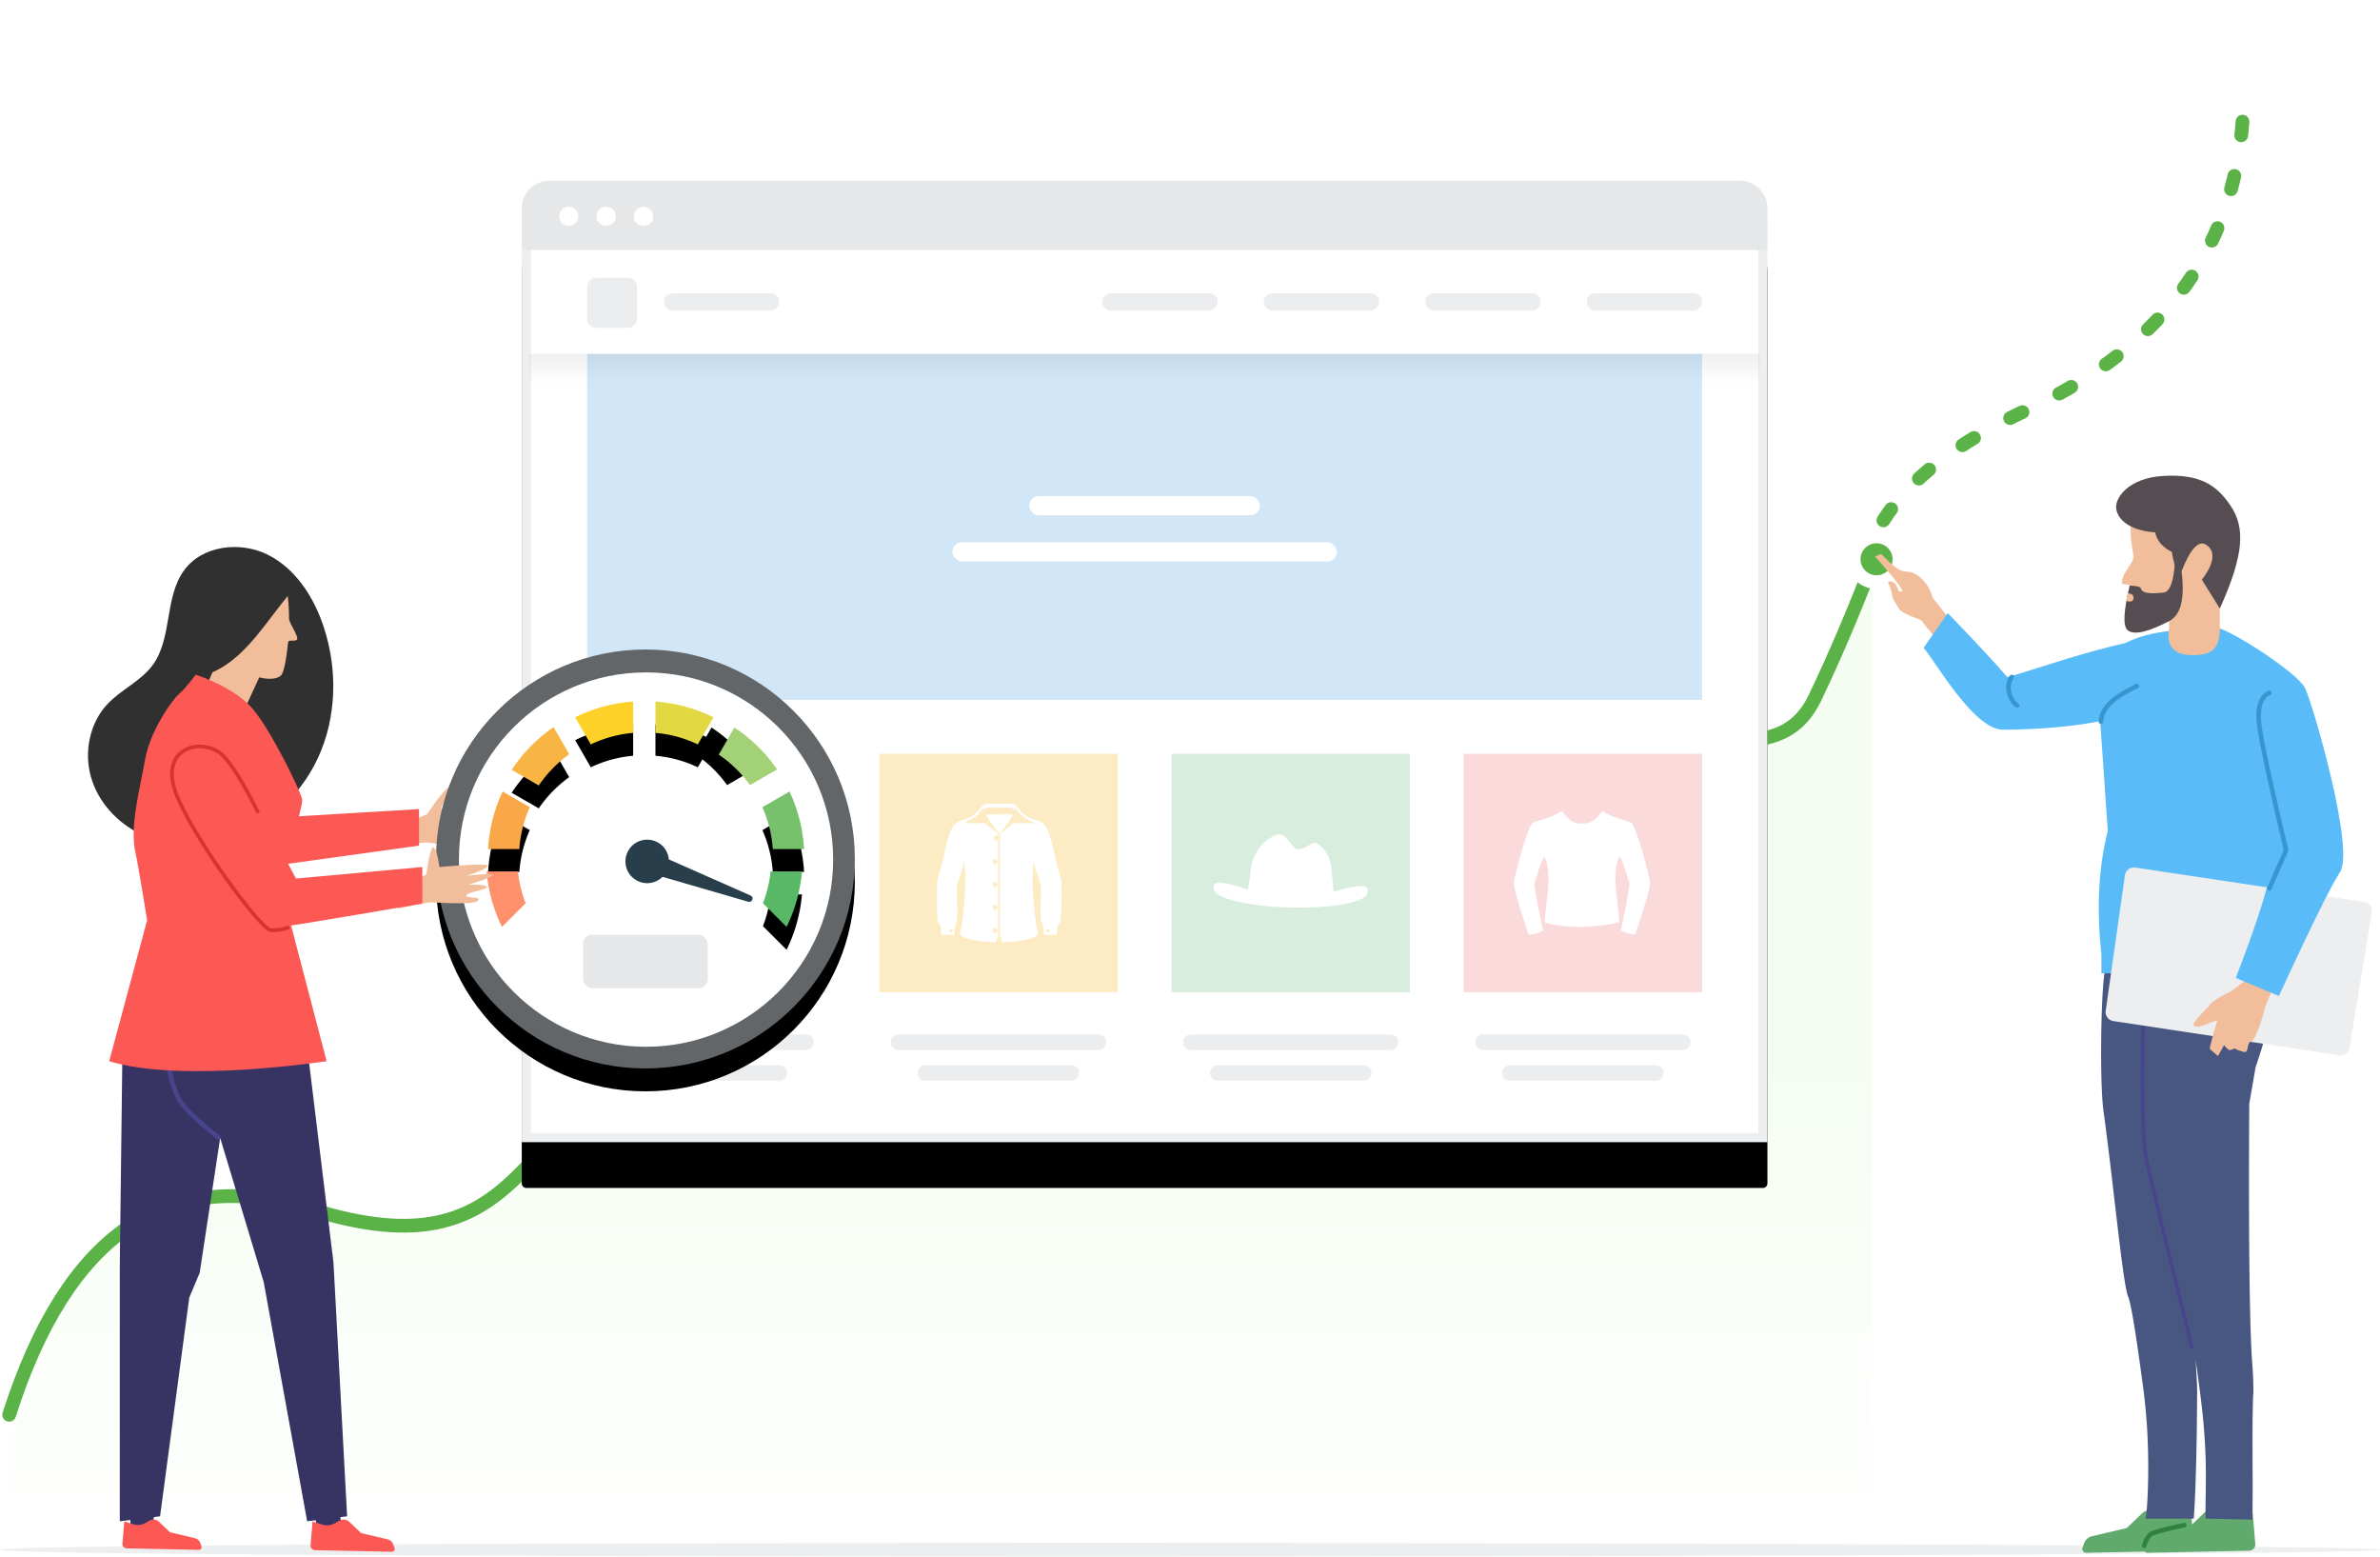 <svg width="520" height="340" viewBox="0 0 520 340" xmlns="http://www.w3.org/2000/svg" xmlns:xlink="http://www.w3.org/1999/xlink"><defs><linearGradient x1="50%" y1="50%" x2="50%" y2="100%" id="a"><stop stop-color="#F5FDF2" offset="0%"/><stop stop-color="#FFF" offset="100%"/></linearGradient><path d="M10 0h252.16c5.523 0 10 4.477 10 10v199a1 1 0 0 1-1 1H1a1 1 0 0 1-1-1V10C0 4.477 4.477 0 10 0z" id="c"/><filter x="-18.4%" y="-19%" width="136.7%" height="147.6%" filterUnits="objectBoundingBox" id="b"><feOffset dy="10" in="SourceAlpha" result="shadowOffsetOuter1"/><feGaussianBlur stdDeviation="15" in="shadowOffsetOuter1" result="shadowBlurOuter1"/><feComposite in="shadowBlurOuter1" in2="SourceAlpha" operator="out" result="shadowBlurOuter1"/><feColorMatrix values="0 0 0 0 0 0 0 0 0 0 0 0 0 0 0 0 0 0 0.05 0" in="shadowBlurOuter1"/></filter><linearGradient x1="50%" y1="0%" x2="50%" y2="100%" id="d"><stop stop-opacity=".06" offset="0%"/><stop stop-opacity="0" offset="100%"/></linearGradient><circle id="f" cx="45.752" cy="49.752" r="45.752"/><filter x="-51.9%" y="-46.4%" width="203.8%" height="203.8%" filterUnits="objectBoundingBox" id="e"><feOffset dy="5" in="SourceAlpha" result="shadowOffsetOuter1"/><feGaussianBlur stdDeviation="15" in="shadowOffsetOuter1" result="shadowBlurOuter1"/><feColorMatrix values="0 0 0 0 0 0 0 0 0 0 0 0 0 0 0 0 0 0 0.08 0" in="shadowBlurOuter1"/></filter><path d="M24.484 19.063h-6.828a27.1 27.1 0 0 0-2.28-9.137l5.929-3.422a33.88 33.88 0 0 1 3.179 12.559z" id="h"/><filter x="-521.6%" y="-338.4%" width="1143.1%" height="856.4%" filterUnits="objectBoundingBox" id="g"><feOffset dy="5" in="SourceAlpha" result="shadowOffsetOuter1"/><feGaussianBlur stdDeviation="15" in="shadowOffsetOuter1" result="shadowBlurOuter1"/><feColorMatrix values="0 0 0 0 0 0 0 0 0 0 0 0 0 0 0 0 0 0 0.08 0" in="shadowBlurOuter1"/></filter><path d="M37.086 13.096l-5.168-5.168A27.09 27.09 0 0 0 33.596 1h6.846a33.857 33.857 0 0 1-3.356 12.096z" id="j"/><filter x="-557.2%" y="-351.4%" width="1214.5%" height="885.4%" filterUnits="objectBoundingBox" id="i"><feOffset dy="5" in="SourceAlpha" result="shadowOffsetOuter1"/><feGaussianBlur stdDeviation="15" in="shadowOffsetOuter1" result="shadowBlurOuter1"/><feColorMatrix values="0 0 0 0 0 0 0 0 0 0 0 0 0 0 0 0 0 0 0.08 0" in="shadowBlurOuter1"/></filter><path d="M15.715 27.763L9.8 31.178a27.41 27.41 0 0 0-6.655-6.82l3.421-5.924a34.258 34.258 0 0 1 9.15 9.329z" id="l"/><filter x="-377.9%" y="-333.5%" width="855.8%" height="845.4%" filterUnits="objectBoundingBox" id="k"><feOffset dy="5" in="SourceAlpha" result="shadowOffsetOuter1"/><feGaussianBlur stdDeviation="15" in="shadowOffsetOuter1" result="shadowBlurOuter1"/><feColorMatrix values="0 0 0 0 0 0 0 0 0 0 0 0 0 0 0 0 0 0 0.08 0" in="shadowBlurOuter1"/></filter><path d="M13.673 39.092l-3.416 5.918A27.085 27.085 0 0 0 1 42.49v-6.836a33.866 33.866 0 0 1 12.673 3.438z" id="n"/><filter x="-374.8%" y="-454.3%" width="849.6%" height="1115.4%" filterUnits="objectBoundingBox" id="m"><feOffset dy="5" in="SourceAlpha" result="shadowOffsetOuter1"/><feGaussianBlur stdDeviation="15" in="shadowOffsetOuter1" result="shadowBlurOuter1"/><feColorMatrix values="0 0 0 0 0 0 0 0 0 0 0 0 0 0 0 0 0 0 0.08 0" in="shadowBlurOuter1"/></filter><path d="M19.673 52.137v6.835a27.085 27.085 0 0 0-9.258 2.52L7 55.576a33.866 33.866 0 0 1 12.674-3.438z" id="p"/><filter x="-374.8%" y="-454.3%" width="849.6%" height="1115.4%" filterUnits="objectBoundingBox" id="o"><feOffset dy="5" in="SourceAlpha" result="shadowOffsetOuter1"/><feGaussianBlur stdDeviation="15" in="shadowOffsetOuter1" result="shadowBlurOuter1"/><feColorMatrix values="0 0 0 0 0 0 0 0 0 0 0 0 0 0 0 0 0 0 0.08 0" in="shadowBlurOuter1"/></filter><path d="M27.8 61.033l3.42 5.925a27.41 27.41 0 0 0-6.654 6.82l-5.916-3.416a34.258 34.258 0 0 1 9.15-9.329z" id="r"/><filter x="-377.9%" y="-333.5%" width="855.8%" height="845.4%" filterUnits="objectBoundingBox" id="q"><feOffset dy="5" in="SourceAlpha" result="shadowOffsetOuter1"/><feGaussianBlur stdDeviation="15" in="shadowOffsetOuter1" result="shadowBlurOuter1"/><feColorMatrix values="0 0 0 0 0 0 0 0 0 0 0 0 0 0 0 0 0 0 0.08 0" in="shadowBlurOuter1"/></filter><path d="M39.05 62.815l5.928 3.423a27.1 27.1 0 0 0-2.28 9.137h-6.827a33.88 33.88 0 0 1 3.18-12.56z" id="t"/><filter x="-521.6%" y="-338.4%" width="1143.1%" height="856.4%" filterUnits="objectBoundingBox" id="s"><feOffset dy="5" in="SourceAlpha" result="shadowOffsetOuter1"/><feGaussianBlur stdDeviation="15" in="shadowOffsetOuter1" result="shadowBlurOuter1"/><feColorMatrix values="0 0 0 0 0 0 0 0 0 0 0 0 0 0 0 0 0 0 0.08 0" in="shadowBlurOuter1"/></filter></defs><g fill="none" fill-rule="evenodd"><path d="M2 318.093c4.02-29.731 14.76-47.851 32.222-54.36 26.194-9.765 40.638 7.388 64.2 1.99 20.223-4.633 32.903-34.222 40.198-29.766 5.244 3.203 61.791 11.928 77.484-2.47 14.106-12.944 21.85-25.458 34.348-25.458 12.5 0 34.73 12.514 50.808 4.984 16.078-7.53 46.111-43.667 55.48-48.388 9.37-4.72 21.498 2.627 31.645-4.568C395.149 155.26 402.02 142.907 409 123v215H2v-19.907z" fill="url(#a)"/><path d="M238.333 337c155.56 0 281.667.672 281.667 1.5S393.894 340 238.333 340C82.773 340 0 339.328 0 338.5s82.773-1.5 238.333-1.5z" fill="#ECEEEF" fill-rule="nonzero"/><path d="M2 309.021c12.667-39.696 34.684-54.652 66.053-44.867 47.052 14.678 44.682-19.68 76.484-34.837 31.803-15.158 41.526 19.053 74.365 2.492 32.84-16.561 58.395-32.286 80.519-24.235 22.123 8.05 36.475-24.649 51.579-38.539 16.31-15 36.897 1.465 45.576-16.678 4.146-8.667 8.287-18.359 12.424-29.076" stroke="#5BB347" stroke-width="3" stroke-linecap="round" stroke-linejoin="round"/><path d="M411.5 113.654c5.667-9 16.167-17.059 31.5-24.177 30.37-14.1 46.092-36.259 47.163-66.477" stroke="#5BB347" stroke-width="3" stroke-linecap="round" stroke-linejoin="round" stroke-dasharray="3 9"/><circle stroke="#FFF" stroke-width="3" fill="#5BB347" cx="410" cy="122.154" r="5"/><path fill="#373463" fill-rule="nonzero" d="M489.656 326.74h-5.172v7.241h5.172zm-12.414 0h-5.172v7.241h5.172z"/><path d="M481.506 330.517l-3.385 3.234-7.604 1.792a2.357 2.357 0 0 0-1.685 1.475l-.387 1.066c-.192.53.222 1.082.802 1.07l22.157-.453c.797-.015 1.415-.678 1.35-1.447l-.574-6.857-2.733.878a4.671 4.671 0 0 1-3.717-.372l-1.316-.742a2.473 2.473 0 0 0-2.908.356" fill="#5FAA6C"/><path d="M468.058 330.517l-3.385 3.234-7.605 1.792a2.357 2.357 0 0 0-1.684 1.475l-.387 1.066c-.192.53.221 1.082.802 1.07l22.156-.453c.797-.015 1.416-.678 1.35-1.447l-.574-6.857-2.732.878a4.671 4.671 0 0 1-3.718-.372l-1.315-.742a2.473 2.473 0 0 0-2.908.356" fill="#5FAA6C"/><path d="M477.241 333.113c-4.167.897-6.561 1.531-7.182 1.903-.62.373-1.157 1.235-1.61 2.587" stroke="#30823E" stroke-linecap="round" stroke-linejoin="round"/><path d="M460.918 205.764h37.857c.735 2.415-1.832 4.727-1.593 6.475.844 6.195-4.364 20.836-4.364 20.836l-1.387 8.051c-.163 30.297.07 49.387.696 57.27a71.35 71.35 0 0 1 .214 5.355c0 .47-.03.924-.072 1.368-.268 9.097.009 17.27-.142 26.794l-10.262-.21c0-8.066.594-14.081-1.23-27.95a772.706 772.706 0 0 0-.921-6.793c.039.48.326 5.037.33 6.791.001.47-.021 18.064-.734 27.952h-10.575c.328 0 1.429-14.081-.397-27.95-1.305-9.925-2.639-18.916-3.372-20.562-1.145-2.56-3.2-24.718-5.35-40.303-.858-5.942-.598-23.24.03-29.07.305-2.834.913-5.246 1.272-8.054z" fill="#485781"/><path d="M478.874 294.608a.397.397 0 0 0 .385-.49c-.085-.343-8.447-34.292-9.886-40.7-1.428-6.362-.648-33.103-.64-33.372a.395.395 0 0 0-.108-.284l-4.026-4.268a.394.394 0 1 0-.574.543l3.912 4.149c-.07 2.475-.742 27.138.663 33.406 1.442 6.417 9.806 40.372 9.89 40.714a.398.398 0 0 0 .384.302m6.479-68.277a.396.396 0 0 1-.3-.137 15.49 15.49 0 0 1-3.602-8.285.394.394 0 1 1 .784-.086 14.682 14.682 0 0 0 3.418 7.854.398.398 0 0 1-.3.654" fill="#48458D"/><path d="M498.856 207.775l-1.082 4.811h-38.639v-4.077c-1.032-9.455-.687-17.975 1.037-25.562 2.585-11.379 5.411-12.87 4.915-16.672-.496-3.8 8.658-24.598 10.417-26.921 1.76-2.323 8.729-2.746 11.685 0 2.957 2.744 10.986 14.779 11.667 17.313.683 2.533 2.807 34.355 2.807 34.355s-2.196 3.64-2.807 7.984c-.518 3.692.597 8.127 0 8.769z" fill="#59BCF9"/><path stroke="#1E7BB4" stroke-linecap="round" stroke-linejoin="round" d="M486.78 209.08h-23.961"/><path d="M516.527 197l-49.982-7.512a2 2 0 0 0-2.278 1.697l-4.196 29.58a2 2 0 0 0 1.682 2.258l49.31 7.454a2 2 0 0 0 2.273-1.652l4.867-29.522a2 2 0 0 0-1.676-2.303z" fill="#ECEEEF"/><path d="M491.367 213.532l-3.804 2.927s-4.354 2.097-4.866 3.2c-2.49 2.544-3.632 3.963-3.427 4.257.84 1.203 4.857-1.368 5.182-.969-.754 2.464-1.801 6.03-1.595 6.209l1.747 1.507 1.331-2.388s.809 1.113 1.252 1.08c.444-.032 1.035-.355 1.035-.355s1.008.557 2.104.774c1.095.217.462-2.027 1.504-2.27 1.044-.246 2.792-6.215 2.944-7.076.153-.86 3.464-8.343 3.464-8.343l-6.871 1.447z" fill="#F1BD9A"/><path d="M484.313 137.055c3.91.946 17.723 10.04 19.306 13.205 1.581 3.166 10.957 35.186 7.644 40.232-3.313 5.045-13.355 27.061-13.355 27.061l-9.421-3.967c4.06-10.439 6.616-18.238 7.67-23.397 1.056-5.16 1.056-11.833 0-20.022l-11.844-33.112z" fill="#59BCF9"/><g fill="#F1BD9A"><path d="M421.119 129.239c-.4-.316-6.256-.074-6.256-.074s-.574-1.964-1.363-2.04c-.428-.042-1.323-.581-.802.516.347.73.646 1.778.898 3.141l1.407 2.32c.604.895 4.696 2.338 4.696 2.338l3.659 4.506c1.56-.869 2.49-2.048 4.064-2.89-3.937-5.001-6.038-7.607-6.303-7.817z"/><path d="M418.442 131.439l-2.785-1.285c.338.13.338-.246 0-1.13-.338-.884-2.332-3.378-5.98-7.484l1.323-.548c2.237 2.31 3.789 3.544 4.657 3.703 1.343.247 1.852.247 2.278.426 2.317.97 3.868 3.415 4.3 5.426.049.223-1.216.52-3.793.892z"/></g><path d="M468.136 154.408c-7.446 4.319-24.09 4.975-30.506 4.975-6.417 0-14.872-15.097-17.344-17.882l5.272-7.588c6.107 6.322 10.44 10.977 12.995 13.965 5.14-1.165 27.857-9.724 37.587-8.701 7.348-.135 4.68 4.942-8.004 15.23z" fill="#59BCF9"/><path d="M481.012 137.454c-19.865 0-23.815 7.266-22.391 16.528l2.526 36.51 11.122-16.35 8.743-36.688z" fill="#59BCF9"/><path d="M459.014 157.603c.09-1.445.765-2.79 2.028-4.032 1.262-1.243 3.214-2.486 5.855-3.727m-26.194 4.241c-.779-.485-1.346-1.378-1.703-2.677-.357-1.3-.178-2.476.535-3.53m56.27 3.479c-2.12.926-2.786 3.714-2 8.362.786 4.649 2.678 13.314 5.676 25.998l-3.676 8.357" stroke="#3896CF" stroke-linecap="round" stroke-linejoin="round"/><path d="M473.91 137.206v-1.527s-5.443 1.007-6.976-.398c-.64-.587-1.285-3.21-1.634-7.379-.037-.445-1.692-.059-1.692-.513 0-2.54 2.82-4.462 2.516-6.104-1.114-6.014-.65-7.642 1.056-9.396 3.791-3.9 18.888-5.354 20.917 1.212 2.03 6.566.03 10.33-3.091 19.819v4.286c0 4.317-1.542 5.887-5.93 5.887-4.13 0-5.852-1.962-5.166-5.887z" fill="#F1BD9A"/><path d="M476.627 124.71c-.99-2.171-1.484-2.724-1.484-1.66 0 .906-.393 6.386-2.519 6.386-.41 0-2.237.337-3.725 0-.75-.17-.957-.44-1.201-1.01-.119-.278-.918-.452-2.398-.524-1.357 5.671-1.494 8.928-.413 9.77 1.621 1.264 5.13 0 9.023-1.993 2.595-1.33 3.5-4.986 2.717-10.97z" fill="#564D52"/><path d="M465.966 129.983c-.178-.208-.534-.344-1.067-.409l-.347 1.686c.609.175 1.043.175 1.302 0 .39-.263.379-.966.112-1.277z" fill="#F1BD9A"/><path d="M481.071 126.604s4.538-5.328.918-7.63c-1.943-1.233-3.826 2.035-5.154 5.33-.765 1.9-1.54.643-2.325-3.77 0 0-3.105-1.304-3.625-4.259 0 0-7.365-.203-8.483-4.924-.562-2.374 2.478-7.005 10.42-7.41 7.944-.406 11.497 2.06 14.473 6.425 3.326 4.879 3.025 10.736-2.289 22.553l-3.935-6.315z" fill="#564D52"/><g fill-rule="nonzero" transform="translate(114 39.477)"><use fill="#000" filter="url(#b)" xlink:href="#c"/><path stroke="#ECEEEF" stroke-width="2" d="M262.16 1H10a8.972 8.972 0 0 0-6.364 2.636A8.972 8.972 0 0 0 1 10v199h270.16V10a8.972 8.972 0 0 0-2.636-6.364A8.972 8.972 0 0 0 262.16 1z" stroke-linejoin="square" fill="#FFF" fill-rule="evenodd"/></g><path fill="#D9EDDE" fill-rule="nonzero" d="M255.96 164.637h52.08v52.08h-52.08z"/><path d="M295.194 193.784c-1.312.25-2.456.614-3.824.976-.139-1.367-.334-3.125-.362-3.99-.112-2.735-.837-4.577-2.763-6.223-1.507-1.34-2.54.92-4.688.948-1.312.028-2.484-4.046-4.717-3.153-3.209 1.312-5.302 4.353-5.609 8.01-.056.836-.363 2.594-.558 3.962-1.395-.39-2.512-.837-3.851-1.172-2.428-.586-4.381-.642-3.405 1.507.698 1.59 7.368 3.349 16.521 3.572 9.153.223 15.879-1.2 16.66-2.763.977-2.093-.976-2.149-3.404-1.674z" fill="#FFF"/><path d="M297.96 232.677a1.68 1.68 0 1 1 0 3.36h-31.92a1.68 1.68 0 1 1 0-3.36h31.92zm5.88-6.72a1.68 1.68 0 1 1 0 3.36h-43.68a1.68 1.68 0 1 1 0-3.36h43.68z" fill="#EBEDEE" fill-rule="nonzero"/><g fill-rule="nonzero"><path fill="#FCEBC3" d="M192.12 164.637h52.08v52.08h-52.08z"/><path d="M218.387 177.89c-.047 0-.047 0 0 0h-.047c-1.327 0-2.416-.095-2.89.095.805 1.516 2.227 3.364 2.937 4.17.711-.854 2.133-2.654 2.938-4.17-.569-.237-1.61-.095-2.938-.095zm13.456 14.214c-.19-.9-.663-2.037-1.279-4.785-1.327-6.112-1.943-7.44-3.885-8.102-.237-.095-.569-.19-.948-.332-.19-.095-.426-.142-.663-.237-2.511-1.137-2.7-2.843-3.696-3.032-.616-.095-1.753-.048-3.032-.048-1.28 0-2.416-.047-3.032.048-1.043.19-1.232 1.895-3.696 3.032-.237.095-.474.142-.663.237-.38.142-.71.237-.948.332-1.942.663-2.558 1.99-3.885 8.102-.616 2.748-1.042 3.885-1.28 4.785-.189.9-.141 8.433.096 9.286.19.616.568.711.568.995l.19 1.8h2.795l.19-2.131c.947-.948.237-5.26.473-8.766.569-1.895 1.28-3.79 1.517-4.974.758 4.737-.427 14.213-.948 15.682.663 1.137 4.406 1.753 7.912 1.8l.474-1.61v-22.08c-.805-.663-2.89-2.32-2.89-2.32h-4.738s3.459-1.327 4.264-3.412c0 .284.095.521.285.947v-.426c.142-.663 1.42-.474 3.221-.474h.095c1.8 0 3.127-.19 3.222.474a.657.657 0 0 1 0 .426c.19-.426.284-.663.284-.947.806 2.037 4.264 3.411 4.264 3.411h-4.832s-1.753 1.658-2.796 2.322v22.079l.474 1.61c3.506-.047 7.202-.663 7.865-1.8-.521-1.469-1.706-10.945-.948-15.682.237 1.184.948 3.08 1.517 4.974.237 3.506-.474 7.77.473 8.766l.19 2.132h2.795l.19-1.8c0-.285.426-.38.568-.996.38-.853.427-8.386.237-9.286zm-24.069 11.56a.408.408 0 0 1-.379-.379c0-.19.19-.379.38-.379.189 0 .379.19.379.38a.374.374 0 0 1-.38.378zm9.855-21.13c.285 0 .522.236.522.52a.526.526 0 0 1-.522.522.526.526 0 0 1-.52-.522c0-.284.236-.52.52-.52zm-.236 15.16c.284 0 .52.238.52.522a.526.526 0 0 1-.52.521.526.526 0 0 1-.522-.521c0-.284.237-.521.522-.521zm0-5.022c.284 0 .52.237.52.522a.526.526 0 0 1-.52.52.526.526 0 0 1-.522-.52c0-.285.237-.522.522-.522zm0-5.022c.284 0 .52.237.52.521a.526.526 0 0 1-.52.522.526.526 0 0 1-.522-.522c0-.284.237-.52.522-.52zm0 15.067c.284 0 .52.237.52.521a.526.526 0 0 1-.52.521.526.526 0 0 1-.522-.52c0-.285.237-.522.522-.522zm11.513.947a.374.374 0 0 1-.38-.379c0-.236.19-.379.38-.379.237 0 .379.19.379.38a.373.373 0 0 1-.38.378z" fill="#FFF"/><path d="M234.12 232.677a1.68 1.68 0 1 1 0 3.36H202.2a1.68 1.68 0 1 1 0-3.36h31.92zm5.88-6.72a1.68 1.68 0 1 1 0 3.36h-43.68a1.68 1.68 0 1 1 0-3.36H240z" fill="#EBEDEE"/></g><path fill="#FADADA" fill-rule="nonzero" d="M319.8 164.637h52.08v52.08H319.8z"/><path d="M361.8 232.677a1.68 1.68 0 1 1 0 3.36h-31.92a1.68 1.68 0 1 1 0-3.36h31.92zm5.88-6.72a1.68 1.68 0 1 1 0 3.36H324a1.68 1.68 0 1 1 0-3.36h43.68z" fill="#EBEDEE" fill-rule="nonzero"/><path d="M350.332 177.255s-.28-.093-.467.14c-1.494 2.241-2.989 2.475-4.203 2.475-1.167 0-2.661-.187-4.202-2.475-.14-.233-.467-.14-.467-.14-2.008 1.494-5.79 2.008-6.304 2.662-1.12 1.447-3.642 10.833-3.969 13.074.56 3.316 3.269 11.114 3.269 11.114.887.093 2.521-.374 3.128-.888 0 0-1.914-9.105-1.868-10.18.28-.84 1.681-5.79 2.148-5.79.234 0 .934 1.588.934 4.95 0 2.522-.84 7.612-.84 9.246 2.008.747 5.79 1.027 8.078 1.027 2.148-.14 6.21-.373 8.218-1.074 0-1.634-.84-6.724-.84-9.245 0-3.362.7-4.95.934-4.95.467 0 1.867 4.95 2.148 5.79.046 1.074-1.868 10.18-1.868 10.18.607.513 2.241.98 3.128.887 0 0 2.755-7.845 3.269-11.114-.327-2.24-2.848-11.627-3.969-13.074-.467-.607-4.25-1.12-6.257-2.615z" fill="#FFF"/><path fill="#E7E7F7" fill-rule="nonzero" d="M128.28 164.637h52.08v52.08h-52.08z"/><path d="M167.19 195.491c-.285-8.121-1.947-12.205-2.944-14.01-.19-.237-1.045-.522-1.045-.522h.712v-2.043s-5.034.19-9.64.19c-4.607 0-9.641-.19-9.641-.19v1.9l-.048.143h.713s-.855.332-1.045.522c-.997 1.757-2.66 5.889-2.945 14.01-.095 2.232-.237 4.037-.427 5.556 2.042 1.378 8.311 2.138 11.73 1.235.475-1.425.333-6.791 1.71-8.596 1.377 1.805 1.187 7.171 1.71 8.596 3.419.95 9.688.143 11.73-1.235-.332-1.52-.475-3.324-.57-5.556z" fill="#FFF"/><path d="M170.28 232.677a1.68 1.68 0 1 1 0 3.36h-31.92a1.68 1.68 0 1 1 0-3.36h31.92zm5.88-6.72a1.68 1.68 0 1 1 0 3.36h-43.68a1.68 1.68 0 1 1 0-3.36h43.68z" fill="#EBEDEE" fill-rule="nonzero"/><path d="M380.16 39.477a6 6 0 0 1 6 6v8.12a1 1 0 0 1-1 1H115a1 1 0 0 1-1-1v-8.12a6 6 0 0 1 6-6h260.16zm-255.895 5.67a2.1 2.1 0 1 0 0 4.2 2.1 2.1 0 0 0 0-4.2zm8.165 0a2.1 2.1 0 1 0 0 4.2 2.1 2.1 0 0 0 0-4.2zm8.164 0a2.1 2.1 0 1 0 0 4.2 2.1 2.1 0 0 0 0-4.2z" fill="#E6E7E8" fill-rule="nonzero"/><path d="M137.2 60.687a2 2 0 0 1 2 2v6.92a2 2 0 0 1-2 2h-6.92a2 2 0 0 1-2-2v-6.92a2 2 0 0 1 2-2h6.92zm232.79 3.36a1.89 1.89 0 0 1 0 3.78h-21.42a1.89 1.89 0 0 1 0-3.78h21.42zm-35.28 0a1.89 1.89 0 0 1 0 3.78h-21.42a1.89 1.89 0 0 1 0-3.78h21.42zm-35.28 0a1.89 1.89 0 0 1 0 3.78h-21.42a1.89 1.89 0 0 1 0-3.78h21.42zm-35.28 0a1.89 1.89 0 0 1 0 3.78h-21.42a1.89 1.89 0 0 1 0-3.78h21.42zm-95.76 0a1.89 1.89 0 1 1 0 3.78h-21.42a1.89 1.89 0 1 1 0-3.78h21.42z" fill="#EBEDEE" fill-rule="nonzero"/><path fill="#D1E7F8" d="M128.28 77.277h243.6v75.6h-243.6z"/><g transform="translate(208.08 108.357)" fill="#FFF"><rect x="16.8" width="50.4" height="4.2" rx="2.1"/><rect y="10.08" width="84" height="4.2" rx="2.1"/></g><path fill="url(#d)" fill-rule="nonzero" d="M1.68 37.8h268.8v6.72H1.68z" transform="translate(114 39.477)"/><path d="M70.684 136.805c3.113 9.31 2.91 19.814-1.204 28.725-4.113 8.911-12.255 16.021-21.814 18.244-5.584 1.3-11.624.92-16.81-1.523-5.185-2.444-9.42-7.035-10.987-12.55-1.566-5.514-.26-11.865 3.696-16.013 2.967-3.11 7.197-4.915 9.753-8.37 4.382-5.926 2.558-14.832 6.919-20.775 3.998-5.447 12.306-6.4 18.336-3.349 6.03 3.05 9.968 9.202 12.111 15.611" fill="#2F302F"/><path d="M52.627 156.68l4.013-8.733s3.29.947 4.767-.433c.555-.518 1.153-3.326 1.486-6.83.04-.418.076-.088.107-.523.033-.451 1.39 0 1.851-.422.595-.546-1.694-3.626-1.696-4.588-.006-4.433-.58-8.737-2.212-10.383-3.725-3.756-16.968-4.51-18.878 1.894-1.91 6.405-.352 13.74 4.912 18.78l-3.733 9.064 9.383 2.173z" fill="#F1BD9A"/><path d="M65.26 127.443c-6.843 7.229-11.341 17.253-20.864 20.151-.956-3.602-6.168-11.88-6.038-15.605.132-3.723 1.521-7.583 4.483-9.842 2.226-1.699 5.11-2.333 7.91-2.337 5.716-.008 11.58 2.724 14.509 7.633" fill="#2F302F"/><path fill="#373463" fill-rule="nonzero" d="M68.407 328.66h5.431l1.224 6.49h-5.551zm-39.922 0h5.475l-.838 6.49h-4.637z"/><path d="M34.74 332.383l2.405 2.298 5.402 1.273a1.674 1.674 0 0 1 1.197 1.048l.275.757c.136.376-.158.769-.57.76l-15.74-.322c-.566-.01-1.006-.481-.959-1.027l.408-4.872 1.941.624a3.32 3.32 0 0 0 2.641-.265l.934-.526a1.757 1.757 0 0 1 2.066.252m41.601.03l2.555 2.441 5.74 1.353c.591.139 1.07.558 1.271 1.114l.292.804c.145.4-.167.817-.605.807l-16.723-.341c-.602-.012-1.069-.512-1.02-1.092l.434-5.176 2.062.662a3.526 3.526 0 0 0 2.806-.28l.993-.56c.71-.4 1.61-.29 2.195.268" fill="#FC5854"/><path fill="#373463" d="M57.614 280.015l9.497 52.259 8.731-1.082-2.982-55.4-5.994-49.145H26.782l-.61 49.96v55.667l8.802-1.082 6.379-47.771 2.282-5.433 4.47-29.442z"/><path d="M47.61 248.37c-4.025-3.205-6.635-5.624-7.827-7.256-1.193-1.633-2.117-4.052-2.774-7.257" stroke="#48458D" stroke-linecap="square"/><path d="M89.2 179.6l4.075-1.748s3.94-5.82 4.647-5.72c.472.066-.068 1.539-1.618 4.417 0 0 10.523.143 10.505.808-.013.444-1.59 1.021-4.733 1.732 0 0 5.617-.124 5.613.415-.004.538-5.629 1.562-5.629 1.562s4.265.268 4.098.918c-.166.65-4.418.627-4.68 1.35-.237.66 3.419.527 2.46 1.421-.958.895-9.516-.63-10.226-.73-.709-.098-7.385.596-7.385.596l2.873-5.02z" fill="#F1BD9A"/><path fill="#FC5854" d="M49.428 179.233l42.124-2.512v7.977l-42.124 5.84z"/><g transform="translate(95.266 137.866)"><g fill-rule="nonzero"><use fill="#000" filter="url(#e)" xlink:href="#f"/><use fill="#626669" xlink:href="#f"/></g><circle fill="#FFF" fill-rule="nonzero" cx="45.885" cy="49.885" r="40.885"/><rect fill="#E6E7E8" x="32.124" y="66.301" width="27.257" height="11.681" rx="2"/><g transform="rotate(110 16.402 51.855)" fill="#283E4B"><circle cx="4.754" cy="24.449" r="4.754"/><path d="M4.754 0c.382 0 .699.296.724.678l1.314 19.697H2.717L4.03.678A.726.726 0 0 1 4.754 0z"/></g><g fill-rule="nonzero"><g transform="translate(55.926 28.521)"><use fill="#000" filter="url(#g)" xlink:href="#h"/><use fill="#78C16C" xlink:href="#h"/></g><g transform="translate(39.508 51.488)"><use fill="#000" filter="url(#i)" xlink:href="#j"/><use fill="#59B865" xlink:href="#j"/></g><g transform="matrix(0 -1 -1 0 92.955 36.756)"><use fill="#000" filter="url(#k)" xlink:href="#l"/><use fill="#A3D177" xlink:href="#l"/></g><g transform="translate(46.939 -20.284)"><use fill="#000" filter="url(#m)" xlink:href="#n"/><use fill="#E2D841" xlink:href="#n"/></g><g transform="translate(23.4 -36.767)"><use fill="#000" filter="url(#o)" xlink:href="#p"/><use fill="#FDD127" xlink:href="#p"/></g><g transform="translate(-2.12 -40.08)"><use fill="#000" filter="url(#q)" xlink:href="#r"/><use fill="#F9B544" xlink:href="#r"/></g><g transform="translate(-24.494 -27.792)"><use fill="#000" filter="url(#s)" xlink:href="#t"/><use fill="#F9A748" xlink:href="#t"/></g><path d="M19.579 59.415l-5.169 5.168a33.857 33.857 0 0 1-3.355-12.095H17.9a27.097 27.097 0 0 0 1.473 6.378l.206.55z" fill="#FE906C"/></g></g><path d="M42.751 147.368s8.218 2.578 12.347 7.324c4.13 4.747 10.79 18.475 10.939 20.016.147 1.541-4.842 18.243-4.842 18.243l10.17 38.833s-31.672 4.903-47.508 0l8.288-30.78s-2.029-12.62-2.516-14.597c-1.412-5.728 1.036-14.5 2.072-20.525 1.037-6.023 5.773-12.888 7.4-14.289 1.628-1.402 3.65-4.225 3.65-4.225" fill="#FC5854"/><path d="M89.277 193.148l3.87-2.165s.785-5.934 1.499-5.909c.476.017.934 1.449 1.377 4.297 0 0 10.48-.958 10.531-.295.035.443-1.474 1.182-4.526 2.217 0 0 5.574-.71 5.627-.174.052.536-5.435 2.142-5.435 2.142s4.269-.179 4.171.485c-.097.664-4.328 1.085-4.512 1.832-.168.682 3.454.166 2.594 1.156-.86.99-9.53.368-10.246.343-.716-.024-7.282 1.365-7.282 1.365l2.332-5.294z" fill="#F1BD9A"/><path d="M64.666 191.887l27.605-2.512v7.978c-22.564 3.893-34.659 5.84-36.284 5.84s-7.502-10.059-17.631-30.177l15.399-1.755 10.911 20.626z" fill="#FC5854"/><path d="M56.241 177.174c-3.713-7.428-6.59-11.769-8.63-13.021-4.677-2.87-12.55-.29-9.255 8.863 3.294 9.153 18.623 30.177 20.885 30.177 1.509 0 2.7-.186 3.577-.558" stroke="#D63430" stroke-width=".8" stroke-linecap="square"/></g></svg>
